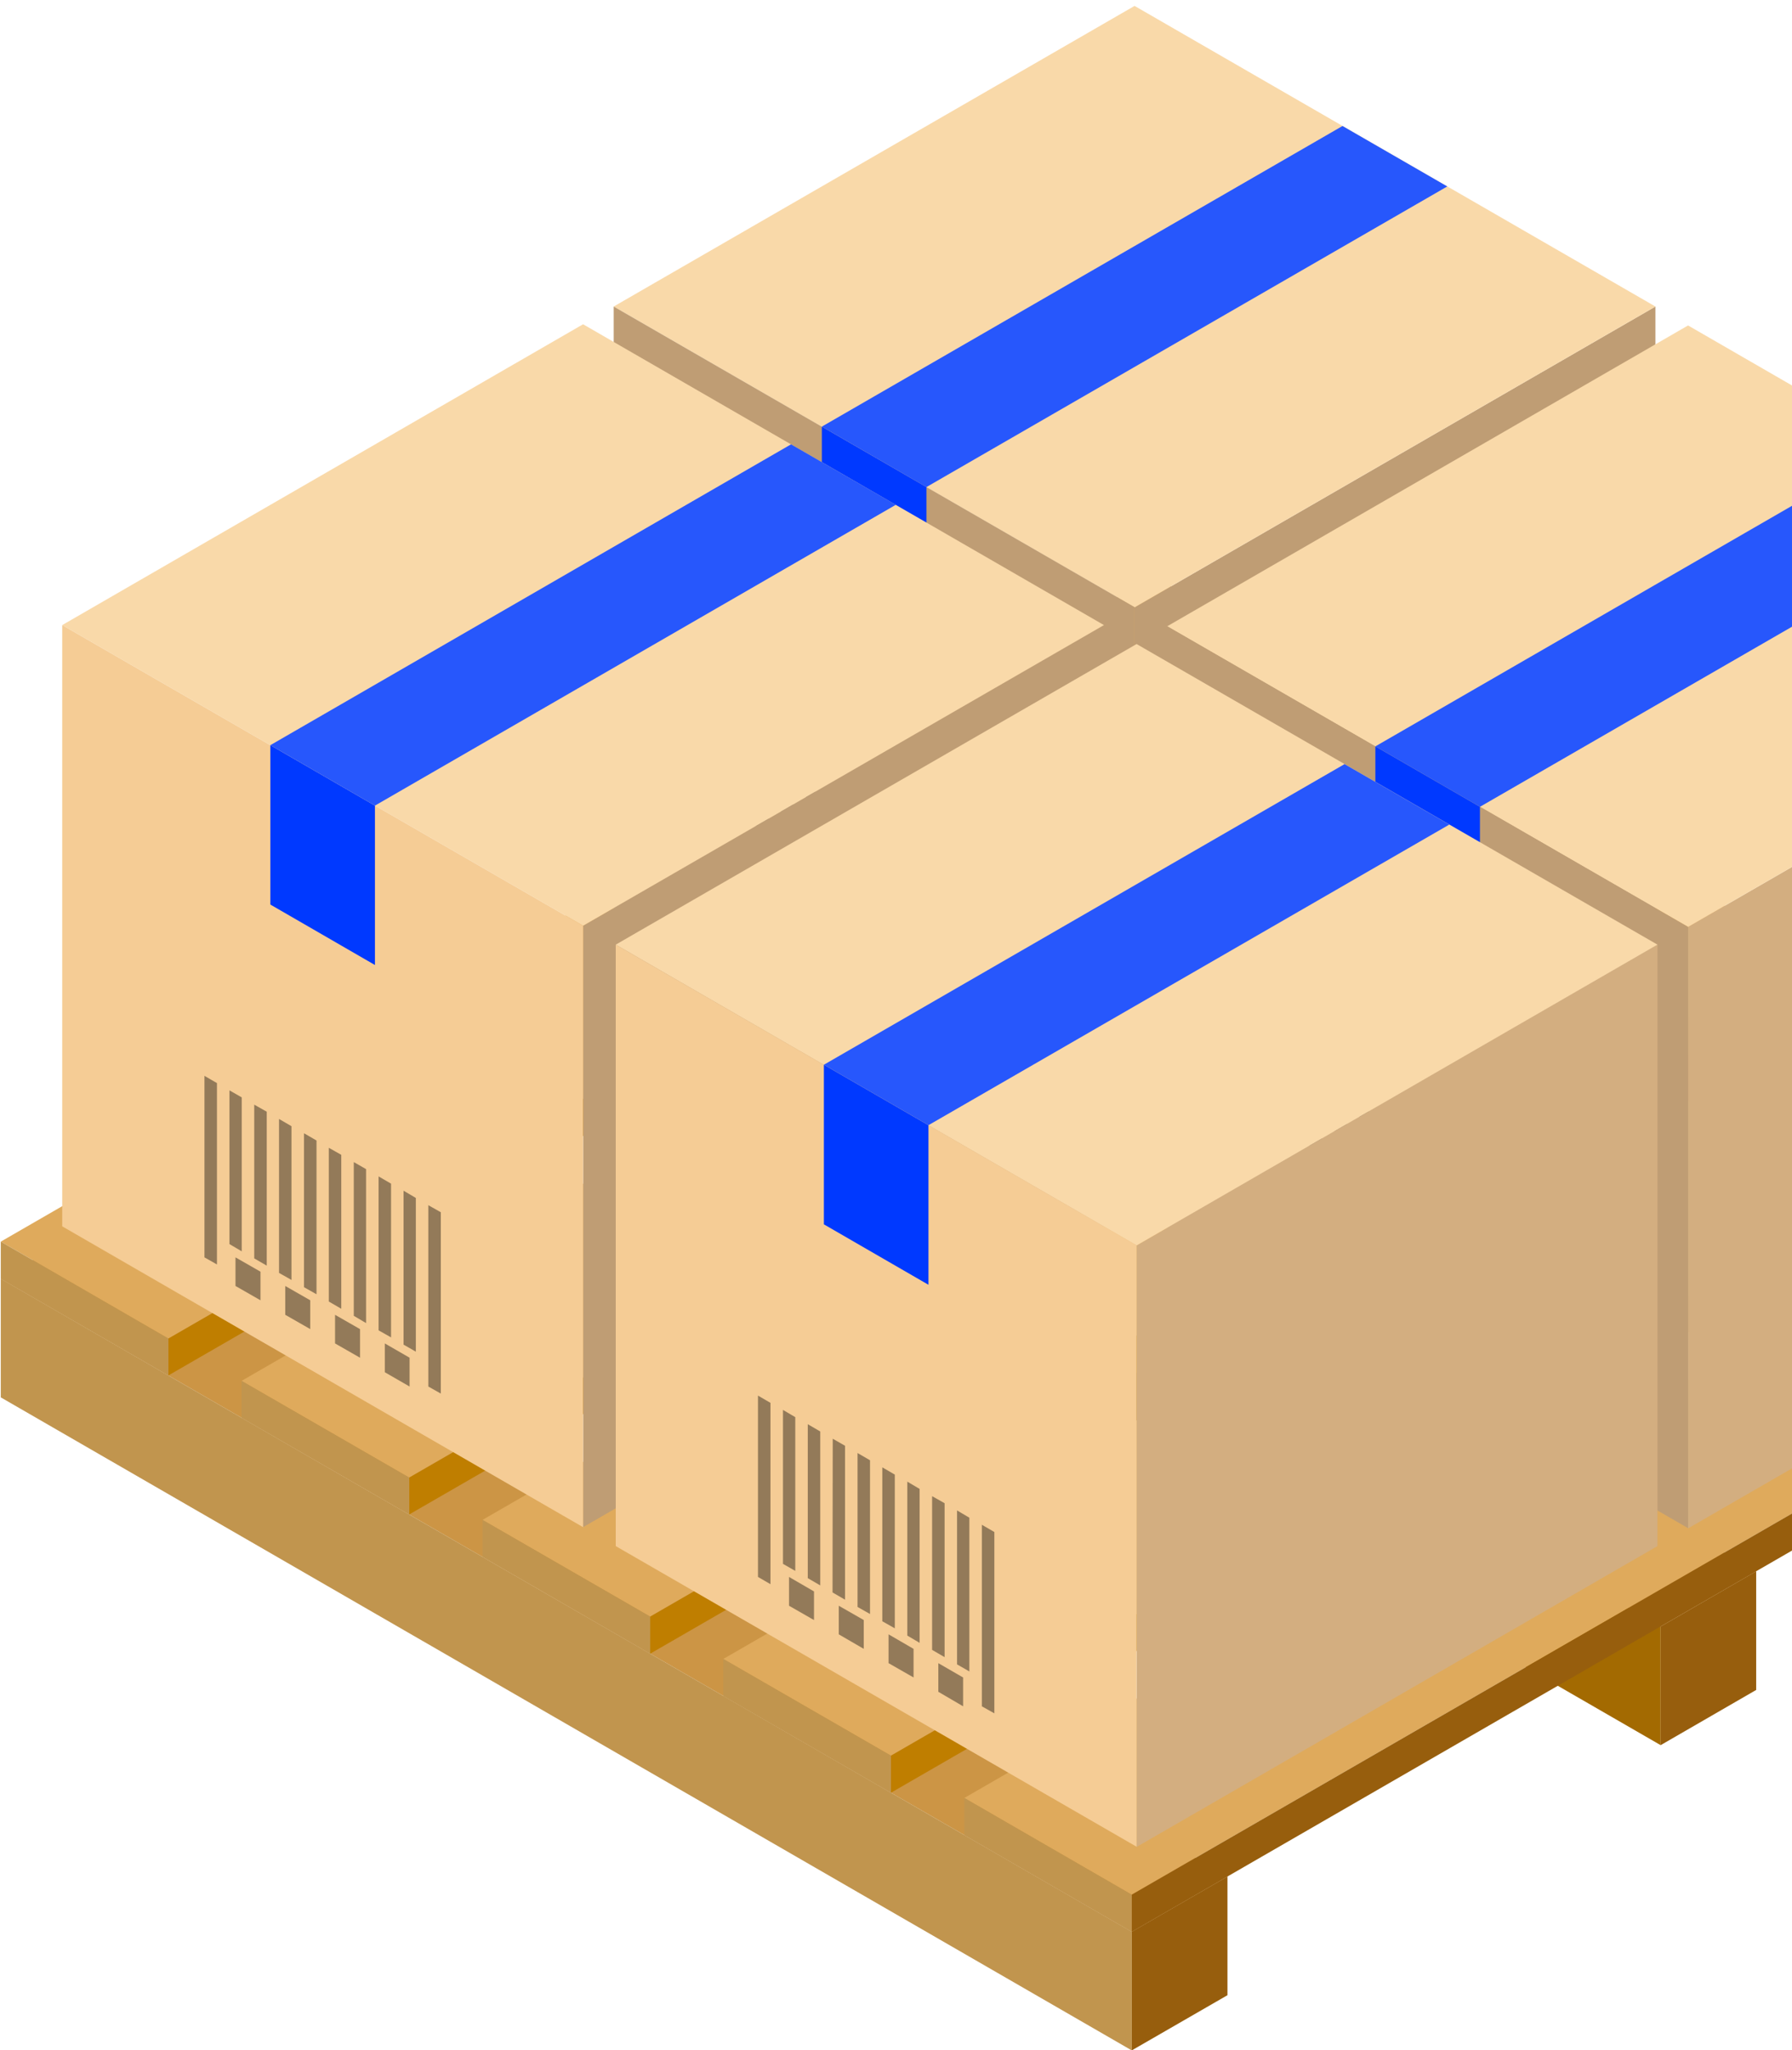 <svg xmlns="http://www.w3.org/2000/svg" width="111" height="127" viewBox="0 0 111 127" fill="none">
    <path d="M135.616 81.841L141.532 78.422L71.476 37.971L65.548 41.391L135.616 81.841Z" fill="#CC9545"/>
    <path d="M70.104 119.66L76.032 116.24L5.964 75.789L0.048 79.209L70.104 119.66Z" fill="#CC9545"/>
    <path d="M102.865 100.75L108.781 97.33L38.713 56.879L32.797 60.299L102.865 100.75Z" fill="#CC9545"/>
    <path d="M135.615 89.193V81.841L65.547 41.391V48.742L135.615 89.193Z" fill="#A36A01"/>
    <path d="M70.103 127.009L76.031 123.59V116.238L70.103 119.658V127.009Z" fill="#975E0D"/>
    <path d="M70.103 127.009V119.658L0.048 79.207V86.558L70.103 127.009Z" fill="#C1954E"/>
    <path d="M102.865 108.102V100.751L32.797 60.3V67.651L102.865 108.102Z" fill="#A36A01"/>
    <path d="M59.732 111.372L70.103 117.363L141.532 76.126L131.148 70.135L59.732 111.372Z" fill="#DFAA5C"/>
    <path d="M141.532 76.125V78.421L70.103 119.659V117.362L141.532 76.125Z" fill="#975E0D"/>
    <path d="M70.103 117.363V119.659L59.732 113.669V111.372L70.103 117.363Z" fill="#C1954E"/>
    <path d="M44.803 102.761L55.188 108.752L126.616 67.514L116.232 61.523L44.803 102.761Z" fill="#DFAA5C"/>
    <path d="M126.616 67.515V69.811L55.188 111.048V108.752L126.616 67.515Z" fill="#BF7E00"/>
    <path d="M55.188 108.751V111.047L44.803 105.056V102.76L55.188 108.751Z" fill="#C1954E"/>
    <path d="M29.889 94.147L40.273 100.138L111.689 58.901L101.305 52.91L29.889 94.147Z" fill="#DFAA5C"/>
    <path d="M111.689 58.901V61.198L40.273 102.435V100.139L111.689 58.901Z" fill="#BF7E00"/>
    <path d="M40.273 100.137V102.434L29.889 96.43V94.147L40.273 100.137Z" fill="#C1954E"/>
    <path d="M14.963 85.536L25.347 91.527L96.775 50.29L86.391 44.299L14.963 85.536Z" fill="#DFAA5C"/>
    <path d="M96.775 50.29V52.587L25.347 93.811V91.527L96.775 50.29Z" fill="#BF7E00"/>
    <path d="M25.347 91.526V93.81L14.963 87.819V85.535L25.347 91.526Z" fill="#C1954E"/>
    <path d="M0.048 76.911L10.432 82.915L81.849 41.677L71.477 35.687L0.048 76.911Z" fill="#DFAA5C"/>
    <path d="M81.849 41.677V43.961L10.432 85.198V82.914L81.849 41.677Z" fill="#BF7E00"/>
    <path d="M10.433 82.915V85.198L0.048 79.208V76.911L10.433 82.915Z" fill="#C1954E"/>
    <path d="M108.781 97.33V104.681L102.865 108.101V100.75L108.781 97.33Z" fill="#975E0D"/>
    <path d="M102.54 56.244L70.277 74.878V37.622L102.54 18.988V56.244Z" fill="#BF9D74"/>
    <path d="M102.54 18.988L70.277 37.622L38.013 18.988L70.277 0.366L102.54 18.988Z" fill="#F9D9A9"/>
    <path d="M70.277 74.866L38.014 56.244V18.988L70.277 37.61V74.866Z" fill="#BF9D74"/>
    <path d="M57.385 40.056L50.907 36.312V26.427L57.385 30.171V40.056Z" fill="#0039FF"/>
    <path d="M50.907 26.426L57.384 30.171L89.647 11.549L83.157 7.805L50.907 26.426Z" fill="#2757FC"/>
    <g opacity="0.4">
        <path d="M60.691 54.921L61.465 55.37V66.603L60.691 66.154V54.921Z" fill="black"/>
        <path d="M59.156 54.034L59.917 54.483V64.007L59.156 63.557V54.034Z" fill="black"/>
        <path d="M57.609 53.148L58.383 53.584V63.12L57.609 62.67V53.148Z" fill="black"/>
        <path d="M56.074 52.249L56.835 52.698V62.234L56.074 61.785V52.249Z" fill="black"/>
        <path d="M54.525 51.363L55.299 51.813V61.336L54.525 60.899V51.363Z" fill="black"/>
        <path d="M52.99 50.477L53.764 50.926V60.449L52.99 60V50.477Z" fill="black"/>
        <path d="M51.455 49.591L52.216 50.028V59.563L51.442 59.114L51.455 49.591Z" fill="black"/>
        <path d="M49.908 48.692L50.682 49.142V58.677L49.908 58.228V48.692Z" fill="black"/>
        <path d="M48.373 47.806L49.134 48.255V57.778L48.373 57.341V47.806Z" fill="black"/>
        <path d="M46.825 46.92L47.598 47.369V58.602L46.825 58.153V46.92Z" fill="black"/>
        <path d="M50.295 60.823L48.76 59.937V58.152L50.295 59.038V60.823Z" fill="black"/>
        <path d="M53.377 62.608L51.829 61.71V59.938L53.377 60.824V62.608Z" fill="black"/>
        <path d="M56.46 64.381L54.912 63.495V61.71L56.46 62.596V64.381Z" fill="black"/>
        <path d="M59.531 66.165L57.996 65.266V63.494L59.531 64.38V66.165Z" fill="black"/>
    </g>
    <path d="M68.38 75.964L36.117 94.598V57.342L68.38 38.721V75.964Z" fill="#BF9D74"/>
    <path d="M68.381 38.72L36.117 57.342L3.854 38.72L36.117 20.086L68.381 38.72Z" fill="#F9D9A9"/>
    <path d="M36.117 94.598L3.854 75.964V38.721L36.117 57.342V94.598Z" fill="#F5CC95"/>
    <path d="M23.225 59.776L16.747 56.032V46.159L23.225 49.904V59.776Z" fill="#0039FF"/>
    <path d="M16.747 46.158L23.224 49.903L55.488 31.269L48.998 27.524L16.747 46.158Z" fill="#2757FC"/>
    <g opacity="0.4">
        <path d="M26.532 74.654L27.305 75.091V86.324L26.532 85.887V74.654Z" fill="black"/>
        <path d="M24.997 73.756L25.758 74.205V83.728L24.997 83.291V73.756Z" fill="black"/>
        <path d="M23.45 72.87L24.223 73.32V82.843L23.45 82.406V72.87Z" fill="black"/>
        <path d="M21.914 71.983L22.675 72.42V81.956L21.914 81.506V71.983Z" fill="black"/>
        <path d="M20.366 71.098L21.139 71.534V81.07L20.366 80.621V71.098Z" fill="black"/>
        <path d="M18.831 70.198L19.605 70.647V80.171L18.831 79.734V70.198Z" fill="black"/>
        <path d="M17.283 69.312L18.056 69.762V79.285L17.283 78.848V69.312Z" fill="black"/>
        <path d="M15.748 68.426L16.522 68.863V78.398L15.748 77.949V68.426Z" fill="black"/>
        <path d="M14.213 67.54L14.974 67.977V77.512L14.213 77.063V67.54Z" fill="black"/>
        <path d="M12.665 66.642L13.439 67.091V78.324L12.665 77.887V66.642Z" fill="black"/>
        <path d="M16.135 80.544L14.587 79.658V77.886L16.135 78.772V80.544Z" fill="black"/>
        <path d="M19.217 82.329L17.669 81.443V79.658L19.217 80.544V82.329Z" fill="black"/>
        <path d="M22.302 84.103L20.754 83.217V81.444L22.302 82.331V84.103Z" fill="black"/>
        <path d="M25.371 85.887L23.836 85.001V83.216L25.371 84.102V85.887Z" fill="black"/>
    </g>
    <path d="M136.826 76.051L104.563 94.672V57.416L136.826 38.795V76.051Z" fill="#D3AE80"/>
    <path d="M136.826 38.794L104.563 57.416L72.299 38.794L104.563 20.16L136.826 38.794Z" fill="#F9D9A9"/>
    <path d="M104.563 94.66L72.3 76.038V38.795L104.563 57.416V94.66Z" fill="#BF9D74"/>
    <path d="M91.671 59.85L85.193 56.106V46.233L91.671 49.978V59.85Z" fill="#0039FF"/>
    <path d="M85.193 46.233L91.67 49.977L123.934 31.356L117.443 27.611L85.193 46.233Z" fill="#2757FC"/>
    <g opacity="0.4">
        <path d="M94.977 74.726L95.751 75.162V86.408L94.977 85.959V74.726Z" fill="black"/>
        <path d="M93.442 73.84L94.203 74.277V83.812L93.442 83.363V73.84Z" fill="black"/>
        <path d="M91.895 72.94L92.669 73.39V82.925L91.895 82.476V72.94Z" fill="black"/>
        <path d="M90.36 72.055L91.121 72.504V82.027L90.36 81.59V72.055Z" fill="black"/>
        <path d="M88.811 71.168L89.585 71.605V81.14L88.811 80.691V71.168Z" fill="black"/>
        <path d="M87.276 70.283L88.05 70.72V80.255L87.276 79.806V70.283Z" fill="black"/>
        <path d="M85.741 69.384L86.502 69.833V79.369L85.741 78.919V69.384Z" fill="black"/>
        <path d="M84.194 68.498L84.968 68.947V78.47L84.194 78.034V68.498Z" fill="black"/>
        <path d="M82.659 67.611L83.42 68.048V77.584L82.659 77.134V67.611Z" fill="black"/>
        <path d="M81.111 66.726L81.885 67.162V78.408L81.111 77.959V66.726Z" fill="black"/>
        <path d="M84.581 80.63L83.046 79.731V77.959L84.581 78.845V80.63Z" fill="black"/>
        <path d="M87.663 82.402L86.115 81.516V79.731L87.663 80.63V82.402Z" fill="black"/>
        <path d="M90.746 84.186L89.199 83.288V81.516L90.746 82.402V84.186Z" fill="black"/>
        <path d="M93.817 85.959L92.282 85.073V83.288L93.817 84.187V85.959Z" fill="black"/>
    </g>
    <path d="M102.667 95.771L70.403 114.406V77.15L102.667 58.516V95.771Z" fill="#D3AE80"/>
    <path d="M102.667 58.515L70.403 77.149L38.14 58.515L70.403 39.894L102.667 58.515Z" fill="#F9D9A9"/>
    <path d="M70.403 114.393L38.14 95.771V58.516L70.403 77.137V114.393Z" fill="#F5CC95"/>
    <path d="M57.511 79.584L51.033 75.84V65.955L57.511 69.699V79.584Z" fill="#0039FF"/>
    <path d="M51.033 65.954L57.511 69.698L89.774 51.076L83.284 47.332L51.033 65.954Z" fill="#2757FC"/>
    <g opacity="0.4">
        <path d="M60.818 94.449L61.592 94.899V106.131L60.818 105.695V94.449Z" fill="black"/>
        <path d="M59.282 93.562L60.044 94.012V103.535L59.282 103.098V93.562Z" fill="black"/>
        <path d="M57.736 92.677L58.51 93.114V102.649L57.736 102.2V92.677Z" fill="black"/>
        <path d="M56.2 91.778L56.962 92.228V101.763L56.2 101.314V91.778Z" fill="black"/>
        <path d="M54.652 90.892L55.425 91.341V100.864L54.652 100.427V90.892Z" fill="black"/>
        <path d="M53.117 90.005L53.891 90.454V99.977L53.117 99.54V90.005Z" fill="black"/>
        <path d="M51.581 89.119L52.343 89.556V99.091L51.569 98.642L51.581 89.119Z" fill="black"/>
        <path d="M50.035 88.221L50.808 88.67V98.206L50.035 97.756V88.221Z" fill="black"/>
        <path d="M48.499 87.335L49.261 87.784V97.307L48.499 96.871V87.335Z" fill="black"/>
        <path d="M46.951 86.448L47.725 86.898V98.13L46.951 97.681V86.448Z" fill="black"/>
        <path d="M50.421 100.352L48.873 99.465V97.681L50.421 98.579V100.352Z" fill="black"/>
        <path d="M53.503 102.136L51.955 101.237V99.465L53.503 100.351V102.136Z" fill="black"/>
        <path d="M56.588 103.908L55.04 103.022V101.237L56.588 102.136V103.908Z" fill="black"/>
        <path d="M59.657 105.694L58.122 104.796V103.023L59.657 103.91V105.694Z" fill="black"/>
    </g>
</svg>